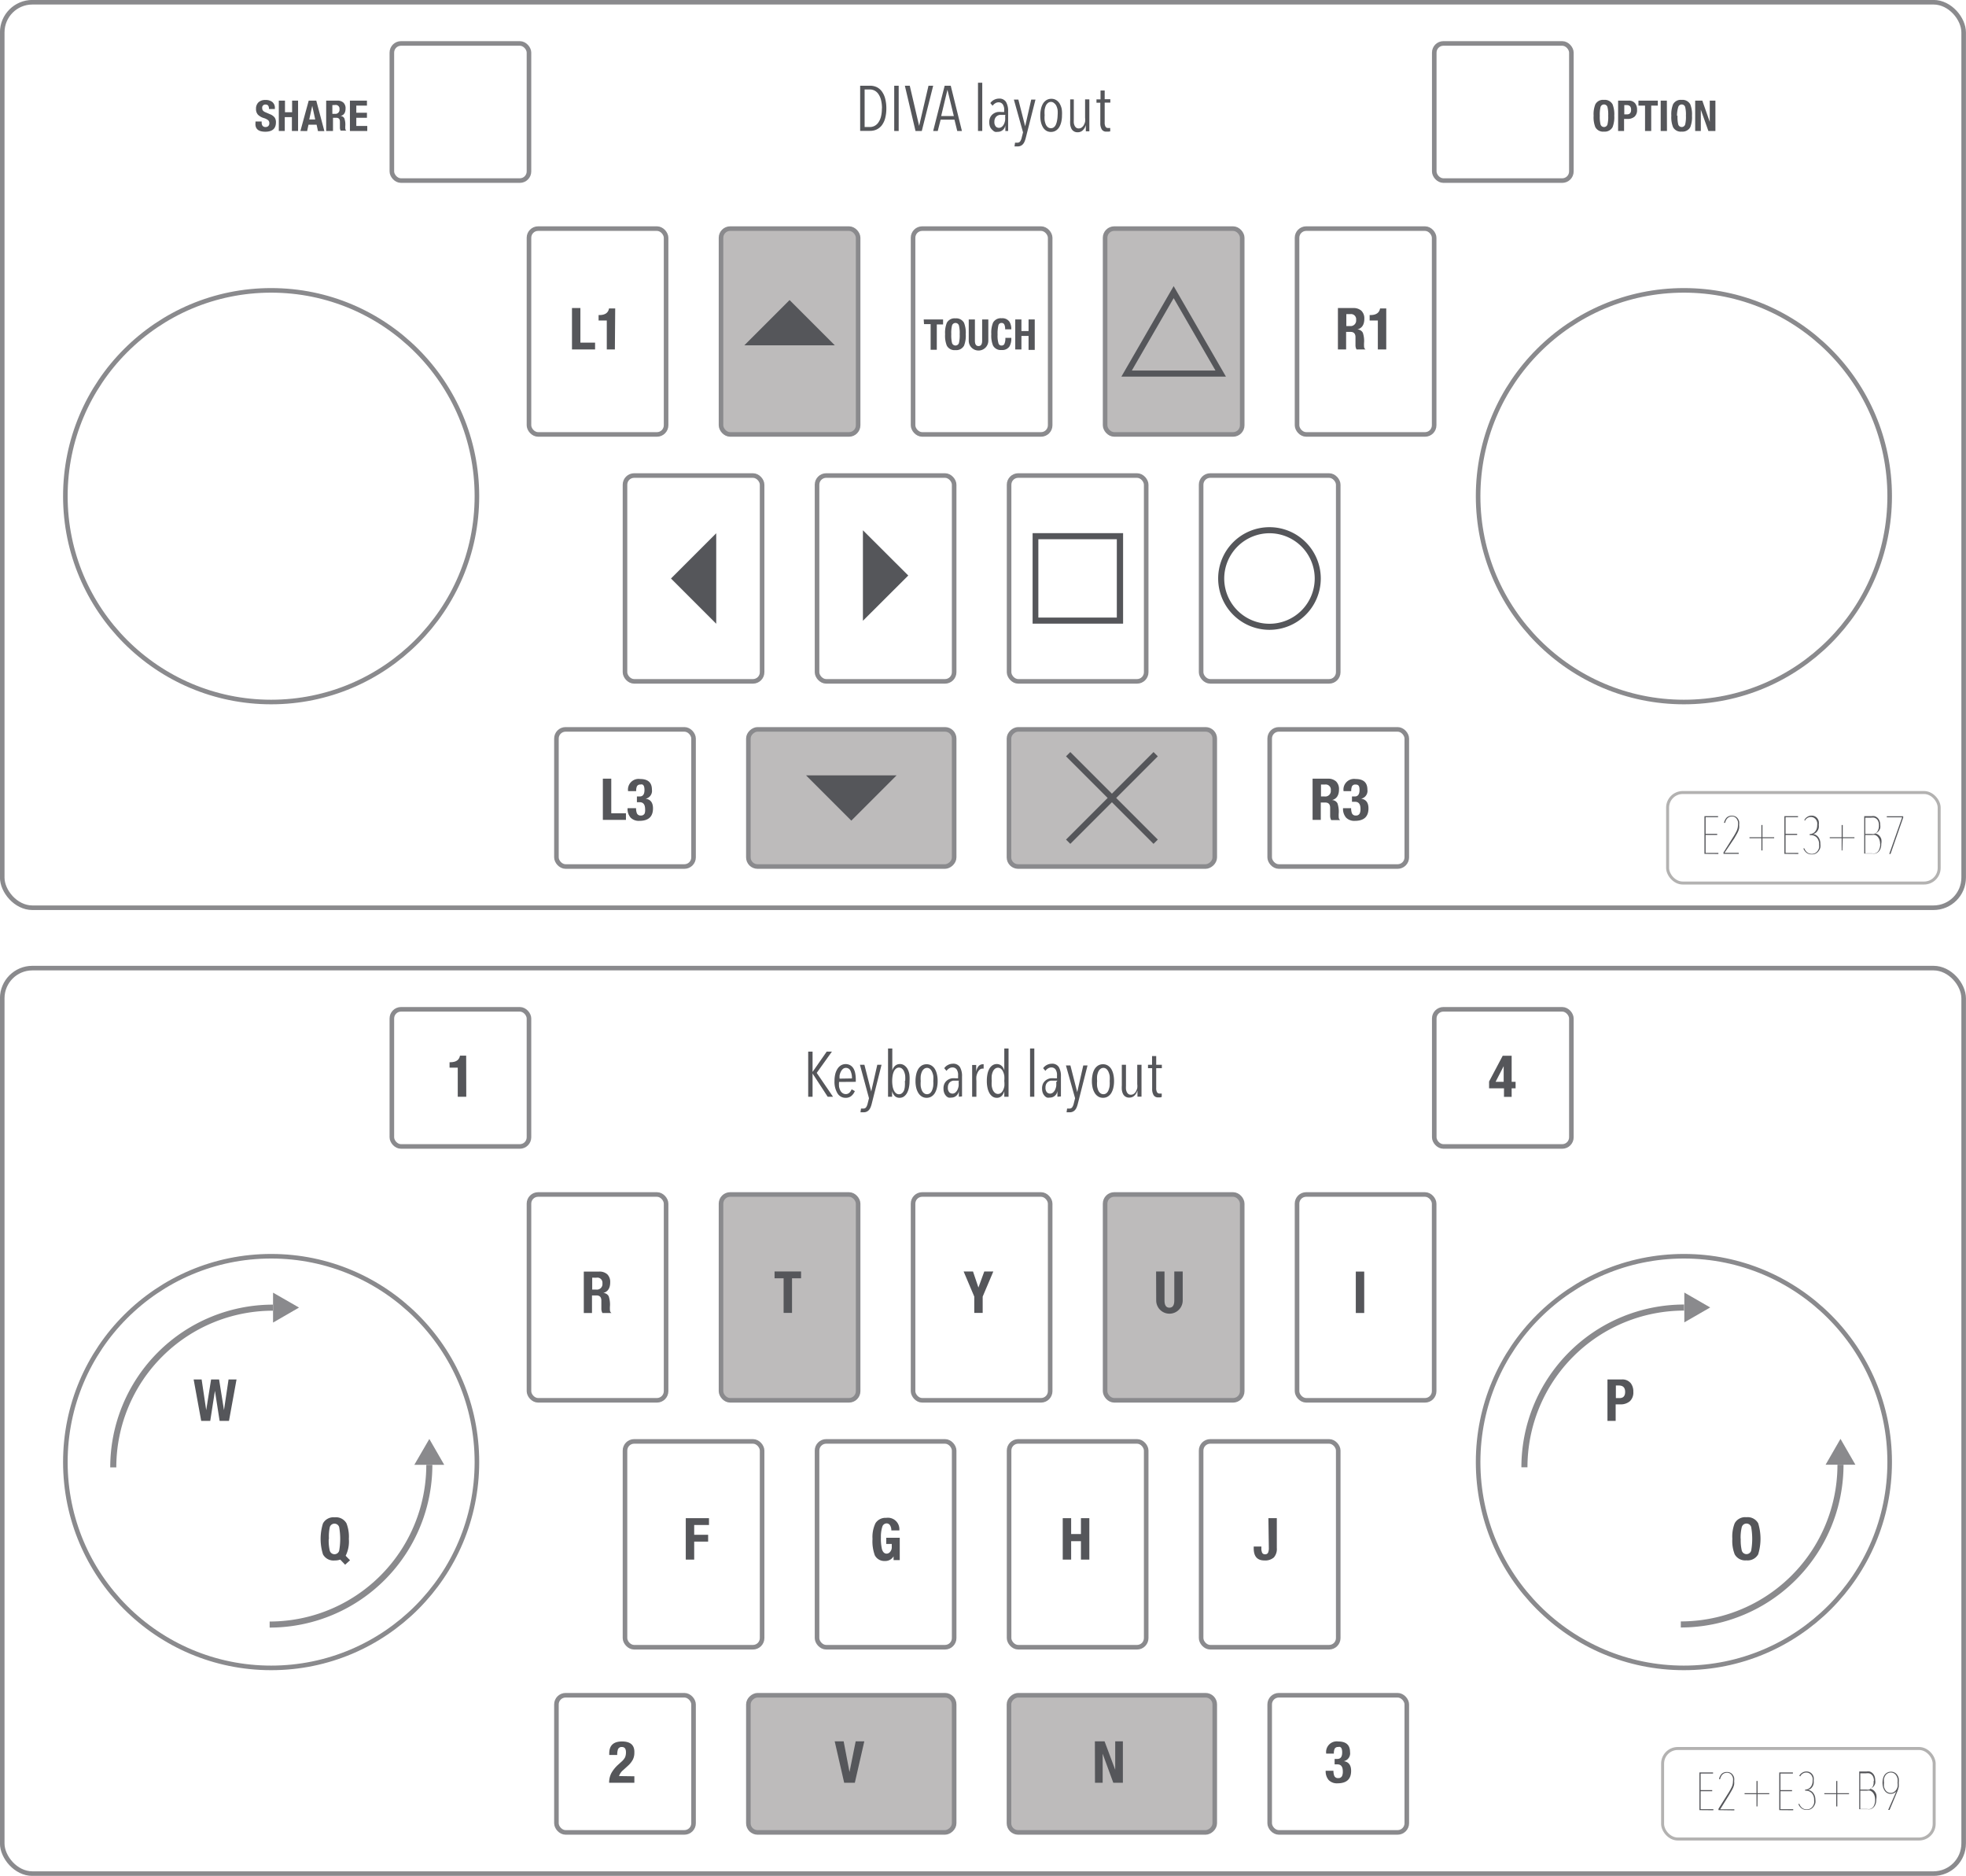 <svg xmlns="http://www.w3.org/2000/svg" viewBox="0 0 184.68 176.17"><defs><style>.cls-1,.cls-4,.cls-5,.cls-6{fill:none;}.cls-1,.cls-2,.cls-6{stroke:#8a8a8d;}.cls-1,.cls-2,.cls-4,.cls-5,.cls-6{stroke-miterlimit:10;}.cls-1,.cls-2{stroke-width:0.43px;}.cls-2{fill:#bdbbbb;}.cls-3{fill:#55565a;}.cls-4{stroke:#55565a;}.cls-4,.cls-6{stroke-width:0.57px;}.cls-5{stroke:#b3b2b1;stroke-width:0.28px;}.cls-7{fill:#8a8a8d;}</style></defs><title>资源 4</title><g id="图层_2" data-name="图层 2"><g id="画板"><rect class="cls-1" x="0.21" y="0.21" width="184.25" height="85.04" rx="2.83" ry="2.83"/><circle class="cls-1" cx="25.47" cy="46.6" r="19.33"/><rect class="cls-1" x="36.81" y="4.08" width="12.88" height="12.88" rx="0.86" ry="0.86"/><rect class="cls-1" x="49.69" y="21.47" width="12.88" height="19.33" rx="0.86" ry="0.86"/><rect class="cls-2" x="67.73" y="21.47" width="12.88" height="19.33" rx="0.86" ry="0.86"/><rect class="cls-1" x="85.77" y="21.47" width="12.88" height="19.33" rx="0.86" ry="0.86"/><rect class="cls-2" x="103.81" y="21.47" width="12.88" height="19.33" rx="0.86" ry="0.86"/><rect class="cls-1" x="121.84" y="21.47" width="12.88" height="19.33" rx="0.86" ry="0.86"/><rect class="cls-2" x="73.53" y="65.28" width="12.88" height="19.33" rx="0.86" ry="0.86" transform="translate(154.91 -5.03) rotate(90)"/><rect class="cls-1" x="134.73" y="4.08" width="12.88" height="12.88" rx="0.86" ry="0.86"/><rect class="cls-1" x="58.71" y="44.66" width="12.88" height="19.33" rx="0.86" ry="0.86"/><rect class="cls-1" x="76.75" y="44.66" width="12.88" height="19.33" rx="0.86" ry="0.86"/><rect class="cls-1" x="94.79" y="44.66" width="12.88" height="19.33" rx="0.86" ry="0.86"/><rect class="cls-1" x="112.83" y="44.66" width="12.88" height="19.33" rx="0.86" ry="0.86"/><rect class="cls-2" x="98.01" y="65.28" width="12.88" height="19.33" rx="0.86" ry="0.86" transform="translate(179.39 -29.51) rotate(90)"/><rect class="cls-1" x="119.27" y="68.5" width="12.88" height="12.88" rx="0.86" ry="0.86"/><rect class="cls-1" x="52.27" y="68.5" width="12.88" height="12.88" rx="0.86" ry="0.86"/><circle class="cls-1" cx="158.18" cy="46.6" r="19.33"/><path class="cls-3" d="M24,11.41h.58v.08a.53.53,0,0,0,.08.32.35.35,0,0,0,.3.12.35.35,0,0,0,.24-.09.34.34,0,0,0,.1-.26.37.37,0,0,0-.11-.29,1.18,1.18,0,0,0-.4-.2,1.32,1.32,0,0,1-.56-.32.77.77,0,0,1-.18-.54.81.81,0,0,1,.24-.63.91.91,0,0,1,.64-.21,1,1,0,0,1,.64.18.7.7,0,0,1,.25.59v.08h-.55q0-.42-.31-.42a.29.29,0,0,0-.33.33.38.38,0,0,0,.06.22.57.57,0,0,0,.24.17l.44.19a1,1,0,0,1,.44.32.79.79,0,0,1,.11.44q0,.88-1,.88T24,11.53Z"/><path class="cls-3" d="M26.19,12.3V9.45h.58v1.09h.67V9.45H28V12.3h-.58V11h-.67V12.3Z"/><path class="cls-3" d="M28.22,12.3,29,9.45h.71l.76,2.86h-.6l-.13-.6h-.76l-.13.6Zm1.11-2.36-.28,1.28h.56l-.28-1.28Z"/><path class="cls-3" d="M30.64,12.3V9.45h1.06a.79.79,0,0,1,.56.19.71.71,0,0,1,.2.55q0,.6-.48.7h0a.43.43,0,0,1,.37.23,1.79,1.79,0,0,1,.09.64,2.2,2.2,0,0,0,0,.35.23.23,0,0,0,.1.16v0H32a.59.59,0,0,1-.07-.3l0-.55q0-.36-.34-.36h-.31V12.3Zm.58-2.43v.82h.24a.38.38,0,0,0,.43-.43.35.35,0,0,0-.4-.4Z"/><path class="cls-3" d="M32.87,9.45h1.6v.47h-1v.67h1v.47h-1v.77H34.5v.47H32.87Z"/><path class="cls-3" d="M58.8,77H56.63V73.13h.79v3.25H58.8Z"/><path class="cls-3" d="M59,75.9h.75a1.34,1.34,0,0,0,.07.46.36.36,0,0,0,.37.23.37.37,0,0,0,.37-.2A1,1,0,0,0,60.6,76q0-.66-.51-.66h-.26V74.8h.26q.45,0,.45-.61t-.38-.51a.34.34,0,0,0-.33.17,1.07,1.07,0,0,0-.07.45H59a1,1,0,0,1,1.13-1.14q1.11,0,1.11,1a.75.75,0,0,1-.59.85h0q.69.1.69.91,0,1.17-1.28,1.17a1.07,1.07,0,0,1-.83-.31,1.26,1.26,0,0,1-.28-.87Z"/><path class="cls-3" d="M123.3,77V73.13h1.45a1.08,1.08,0,0,1,.76.26,1,1,0,0,1,.27.75q0,.82-.65,1h0a.59.59,0,0,1,.51.31,2.46,2.46,0,0,1,.12.88,2.92,2.92,0,0,0,0,.47.31.31,0,0,0,.14.22v0h-.85a.8.8,0,0,1-.1-.41l0-.75q0-.49-.46-.49h-.42V77Zm.79-3.32v1.12h.33a.52.52,0,0,0,.59-.58.48.48,0,0,0-.55-.54Z"/><path class="cls-3" d="M126.17,75.9h.75a1.33,1.33,0,0,0,.07.46.36.36,0,0,0,.37.23.37.37,0,0,0,.37-.2,1,1,0,0,0,.07-.43q0-.66-.51-.66H127V74.8h.26c.3,0,.45-.2.45-.61s-.12-.51-.38-.51a.34.34,0,0,0-.33.17,1.07,1.07,0,0,0-.07.45h-.72a1,1,0,0,1,1.13-1.14q1.11,0,1.11,1a.75.75,0,0,1-.59.85h0q.69.1.69.91,0,1.17-1.28,1.17a1.07,1.07,0,0,1-.83-.31,1.26,1.26,0,0,1-.28-.87Z"/><path class="cls-3" d="M149.7,10.87a2.5,2.5,0,0,1,.16-1.07.82.82,0,0,1,.81-.42.83.83,0,0,1,.81.42,2.55,2.55,0,0,1,.16,1.07,2.54,2.54,0,0,1-.16,1.07.83.83,0,0,1-.81.42.82.82,0,0,1-.81-.42A2.49,2.49,0,0,1,149.7,10.87Zm.58,0a3,3,0,0,0,.07.82.34.34,0,0,0,.65,0,3,3,0,0,0,.07-.82,3,3,0,0,0-.07-.82.34.34,0,0,0-.65,0A3,3,0,0,0,150.28,10.87Z"/><path class="cls-3" d="M152,12.3V9.45h1a.72.72,0,0,1,.61.27.94.94,0,0,1,.17.59.82.82,0,0,1-.24.65,1,1,0,0,1-.67.21h-.31V12.3Zm.58-2.43v.87h.26q.38,0,.38-.43t-.4-.44Z"/><path class="cls-3" d="M153.91,9.45h1.82v.47h-.62V12.3h-.58V9.92h-.62Z"/><path class="cls-3" d="M156.59,12.3H156V9.45h.58Z"/><path class="cls-3" d="M157,10.87a2.5,2.5,0,0,1,.16-1.07.82.82,0,0,1,.81-.42.83.83,0,0,1,.81.42,2.55,2.55,0,0,1,.16,1.07,2.54,2.54,0,0,1-.16,1.07.83.83,0,0,1-.81.42.82.82,0,0,1-.81-.42A2.49,2.49,0,0,1,157,10.87Zm.58,0a3,3,0,0,0,.07.82.34.34,0,0,0,.65,0,3,3,0,0,0,.07-.82,3,3,0,0,0-.07-.82.34.34,0,0,0-.65,0A3,3,0,0,0,157.53,10.87Z"/><path class="cls-3" d="M159.24,9.45h.67l.7,2v-2h.53V12.3h-.66l-.71-2v2h-.53Z"/><path class="cls-3" d="M55.9,32.82H53.73V28.93h.79v3.25H55.9Z"/><path class="cls-3" d="M57.76,32.82H57V30.1h-.77v-.51h.07q.8,0,.91-.62h.58Z"/><path class="cls-3" d="M86.77,30h1.82v.47H88v2.38h-.58V30.44h-.62Z"/><path class="cls-3" d="M88.78,31.39a2.5,2.5,0,0,1,.16-1.07.82.82,0,0,1,.81-.42.83.83,0,0,1,.81.42,2.55,2.55,0,0,1,.16,1.07,2.54,2.54,0,0,1-.16,1.07.83.83,0,0,1-.81.42.82.82,0,0,1-.81-.42A2.49,2.49,0,0,1,88.78,31.39Zm.58,0a3,3,0,0,0,.07.82.34.34,0,0,0,.65,0,3,3,0,0,0,.07-.82,3,3,0,0,0-.07-.82.34.34,0,0,0-.65,0A3,3,0,0,0,89.36,31.39Z"/><path class="cls-3" d="M91,30h.58v2q0,.5.34.5t.34-.5V30h.58v2A.91.91,0,1,1,91,32Z"/><path class="cls-3" d="M95,30.93h-.58a1,1,0,0,0-.08-.46.28.28,0,0,0-.27-.14.29.29,0,0,0-.29.25,3.32,3.32,0,0,0-.07.85,2.46,2.46,0,0,0,.09.83.28.28,0,0,0,.28.19.29.29,0,0,0,.26-.13,1.24,1.24,0,0,0,.1-.59H95a1.51,1.51,0,0,1-.17.8.8.8,0,0,1-.74.34.82.82,0,0,1-.81-.42,2.49,2.49,0,0,1-.16-1.07,2.5,2.5,0,0,1,.16-1.07.82.82,0,0,1,.81-.42.8.8,0,0,1,.75.35A1.36,1.36,0,0,1,95,30.93Z"/><path class="cls-3" d="M95.37,32.82V30h.58v1.09h.67V30h.58v2.86h-.58V31.55h-.67v1.27Z"/><path class="cls-3" d="M125.68,32.82V28.93h1.45a1.08,1.08,0,0,1,.76.26,1,1,0,0,1,.27.75q0,.82-.65,1h0a.59.59,0,0,1,.51.31,2.42,2.42,0,0,1,.12.88,3,3,0,0,0,0,.47.31.31,0,0,0,.14.22v0h-.85a.8.8,0,0,1-.1-.41l0-.75c0-.33-.17-.49-.46-.49h-.42v1.65Zm.79-3.32v1.12h.33a.52.52,0,0,0,.59-.58.48.48,0,0,0-.54-.54Z"/><path class="cls-3" d="M130.22,32.82h-.79V30.1h-.77v-.51h.07q.8,0,.91-.62h.58Z"/><polygon class="cls-3" points="74.17 28.18 69.92 32.43 78.42 32.43 74.17 28.18"/><polygon class="cls-3" points="63.03 54.33 67.28 58.58 67.28 50.08 63.03 54.33"/><polygon class="cls-3" points="79.97 77.07 84.22 72.82 75.72 72.82 79.97 77.07"/><polygon class="cls-3" points="85.32 54.05 81.06 49.8 81.06 58.3 85.32 54.05"/><path class="cls-3" d="M110.25,28l3.93,6.8h-7.86l3.93-6.8m0-1.13-4.91,8.5h9.82l-4.91-8.5Z"/><path class="cls-3" d="M104.91,50.64V58H97.54V50.64h7.37m.57-.57H97v8.5h8.5v-8.5Z"/><path class="cls-3" d="M119.27,50.08A4.25,4.25,0,1,1,115,54.33a4.26,4.26,0,0,1,4.25-4.25m0-.57a4.82,4.82,0,1,0,4.82,4.82,4.82,4.82,0,0,0-4.82-4.82Z"/><line class="cls-4" x1="100.34" y1="70.83" x2="108.56" y2="79.05"/><line class="cls-4" x1="100.34" y1="79.05" x2="108.56" y2="70.83"/><path class="cls-3" d="M83.26,10.18a3.51,3.51,0,0,1-.11.92,1.91,1.91,0,0,1-.31.66,1.33,1.33,0,0,1-.49.4,1.46,1.46,0,0,1-.63.13H80.8V8.05h.92a1.46,1.46,0,0,1,.63.13,1.29,1.29,0,0,1,.49.41,2,2,0,0,1,.31.67A3.55,3.55,0,0,1,83.26,10.18Zm-.41,0a3.13,3.13,0,0,0-.09-.79,1.7,1.7,0,0,0-.24-.55,1,1,0,0,0-.36-.33,1,1,0,0,0-.45-.11h-.49v3.53h.49a1,1,0,0,0,.45-.11,1,1,0,0,0,.36-.33,1.68,1.68,0,0,0,.24-.55A3.07,3.07,0,0,0,82.84,10.18Z"/><path class="cls-3" d="M84,12.3V8.05h.42V12.3Z"/><path class="cls-3" d="M86.59,12.3H86L85,8.05h.46l.88,3.77h0l.88-3.77h.44Z"/><path class="cls-3" d="M89.92,12.3l-.26-1.06H88.36l-.27,1.06h-.43l1.08-4.25h.57l1.05,4.25ZM89,8.43h0l-.59,2.47h1.19Z"/><path class="cls-3" d="M91.87,12.3V7.77h.4V12.3Z"/><path class="cls-3" d="M94.44,12.3s0-.07,0-.12,0-.1,0-.15,0-.11,0-.16v-.13h0a.7.7,0,0,1-.72.64.72.72,0,0,1-.25,0,.61.61,0,0,1-.23-.16A.86.86,0,0,1,93,11.9a1.07,1.07,0,0,1-.07-.4,1,1,0,0,1,.11-.52.91.91,0,0,1,.29-.31,1,1,0,0,1,.38-.15,2.18,2.18,0,0,1,.39,0h.23v-.16a.91.91,0,0,0-.14-.57.47.47,0,0,0-.39-.18.57.57,0,0,0-.31.09.88.88,0,0,0-.25.23l-.21-.25a.92.92,0,0,1,.36-.31,1,1,0,0,1,.44-.11.73.73,0,0,1,.67.31,1.66,1.66,0,0,1,.2.89v1.24s0,.09,0,.15V12c0,.06,0,.12,0,.17s0,.1,0,.13Zm0-1.51h-.24l-.29,0a.69.69,0,0,0-.25.1.58.58,0,0,0-.18.21.71.71,0,0,0-.07.34.62.62,0,0,0,.14.45.42.42,0,0,0,.58,0,.74.74,0,0,0,.19-.26,1.39,1.39,0,0,0,.1-.34,2.26,2.26,0,0,0,0-.36Z"/><path class="cls-3" d="M96.36,12.94a2.33,2.33,0,0,1-.11.34.9.9,0,0,1-.15.25.67.67,0,0,1-.21.16.65.65,0,0,1-.28.06l-.17,0-.14,0,.05-.35.1,0h.12a.3.3,0,0,0,.26-.12,1,1,0,0,0,.14-.33l.13-.52-.86-3.08h.42l.64,2.51h0l.57-2.51h.4Z"/><path class="cls-3" d="M99.76,10.82a2.66,2.66,0,0,1-.07.64,1.74,1.74,0,0,1-.2.5,1,1,0,0,1-.33.32.85.85,0,0,1-.44.11.84.84,0,0,1-.43-.11A1,1,0,0,1,98,12a1.67,1.67,0,0,1-.21-.5,2.66,2.66,0,0,1-.07-.64,2.84,2.84,0,0,1,.07-.65,1.64,1.64,0,0,1,.2-.5,1,1,0,0,1,.33-.32.86.86,0,0,1,.44-.11.84.84,0,0,1,.44.11,1,1,0,0,1,.33.32,1.71,1.71,0,0,1,.2.5A2.73,2.73,0,0,1,99.76,10.82Zm-.41,0a2.92,2.92,0,0,0,0-.49,1.54,1.54,0,0,0-.12-.39A.74.74,0,0,0,99,9.67a.42.42,0,0,0-.28-.1.44.44,0,0,0-.28.1.69.69,0,0,0-.2.26,1.61,1.61,0,0,0-.11.39,2.92,2.92,0,0,0,0,.49,2.82,2.82,0,0,0,0,.49,1.65,1.65,0,0,0,.11.39.67.67,0,0,0,.2.26.47.47,0,0,0,.56,0,.66.66,0,0,0,.19-.26,1.65,1.65,0,0,0,.11-.39A2.82,2.82,0,0,0,99.35,10.81Z"/><path class="cls-3" d="M100.87,9.33v1.92a2.56,2.56,0,0,0,0,.28.86.86,0,0,0,.07.26.51.51,0,0,0,.14.19.37.37,0,0,0,.25.08.46.46,0,0,0,.27-.08.67.67,0,0,0,.2-.22,1.27,1.27,0,0,0,.13-.32,1.6,1.6,0,0,0,0-.38V9.33h.4v2.23c0,.06,0,.13,0,.21V12c0,.07,0,.13,0,.2s0,.1,0,.13H102c0-.08,0-.17,0-.28s0-.21,0-.31h0a1.08,1.08,0,0,1-.28.49.66.66,0,0,1-.48.19.62.62,0,0,1-.61-.37,1.24,1.24,0,0,1-.1-.37,3.15,3.15,0,0,1,0-.41V9.33Z"/><path class="cls-3" d="M104.13,12.36l-.2,0a.47.47,0,0,1-.44-.22,1.12,1.12,0,0,1-.13-.58V9.65H103V9.33h.38V8.5h.39v.82h.53v.32h-.53v1.87a.76.76,0,0,0,.08.39.26.26,0,0,0,.23.12l.11,0,.1,0,0,.32Z"/><rect class="cls-5" x="156.65" y="74.43" width="25.51" height="8.5" rx="1.42" ry="1.42"/><path class="cls-3" d="M160.11,80.19V76.65h1.28v.1h-1.17v1.56h1.09v.1h-1.09v1.69h1.2v.1Z"/><path class="cls-3" d="M161.9,80.19v-.13l.91-1.45a5.26,5.26,0,0,0,.33-.59,1.27,1.27,0,0,0,.12-.54,1.23,1.23,0,0,0,0-.31.84.84,0,0,0-.11-.25.56.56,0,0,0-.19-.18.52.52,0,0,0-.26-.06q-.5,0-.65.6l-.1,0a1,1,0,0,1,.25-.5.68.68,0,0,1,.5-.17.66.66,0,0,1,.32.07.63.63,0,0,1,.22.19.83.83,0,0,1,.13.28,1.28,1.28,0,0,1,0,.32,1.4,1.4,0,0,1,0,.31,1.66,1.66,0,0,1-.09.29,3,3,0,0,1-.16.31l-.21.36L162,80.09h1.33v.1Z"/><path class="cls-3" d="M165.56,79.87h-.1V78.72h-1.12v-.09h1.12V77.48h.1v1.15h1.1v.09h-1.1Z"/><path class="cls-3" d="M167.62,80.19V76.65h1.28v.1h-1.17v1.56h1.09v.1h-1.09v1.69h1.2v.1Z"/><path class="cls-3" d="M171,79.26a1.23,1.23,0,0,1,0,.33,1,1,0,0,1-.15.32.84.84,0,0,1-.26.24.74.74,0,0,1-.39.09.79.79,0,0,1-.5-.15,1,1,0,0,1-.3-.41l.1,0a.83.83,0,0,0,.26.37.68.68,0,0,0,.43.14.62.62,0,0,0,.33-.08.75.75,0,0,0,.23-.21.92.92,0,0,0,.13-.29,1.15,1.15,0,0,0,0-.3.89.89,0,0,0-.22-.65.76.76,0,0,0-.57-.23H170v-.1h0a.67.67,0,0,0,.28-.06.62.62,0,0,0,.22-.17.8.8,0,0,0,.15-.26,1,1,0,0,0,.05-.34,1.07,1.07,0,0,0,0-.27.82.82,0,0,0-.11-.25.59.59,0,0,0-.2-.18.55.55,0,0,0-.29-.07.61.61,0,0,0-.32.09.65.65,0,0,0-.24.27L169.5,77a.75.75,0,0,1,.28-.29.72.72,0,0,1,.38-.11.7.7,0,0,1,.33.07.67.67,0,0,1,.23.19.81.81,0,0,1,.13.28,1.24,1.24,0,0,1,0,.32,1.23,1.23,0,0,1,0,.28.89.89,0,0,1-.1.26.78.78,0,0,1-.18.21.61.61,0,0,1-.26.12h0a.74.74,0,0,1,.5.29A1,1,0,0,1,171,79.26Z"/><path class="cls-3" d="M173.07,79.87H173V78.72h-1.12v-.09H173V77.48h.1v1.15h1.1v.09h-1.1Z"/><path class="cls-3" d="M176.72,79.25a1.18,1.18,0,0,1-.08.47.78.78,0,0,1-.2.29.69.69,0,0,1-.27.15.94.94,0,0,1-.27,0h-.78V76.65h.69a1,1,0,0,1,.28,0,.7.7,0,0,1,.26.14.73.73,0,0,1,.19.26.93.93,0,0,1,.08.4,1,1,0,0,1,0,.33.84.84,0,0,1-.12.24.65.65,0,0,1-.17.16.85.85,0,0,1-.19.09h0a.7.7,0,0,1,.21.07.74.74,0,0,1,.21.17.91.91,0,0,1,.16.28A1.13,1.13,0,0,1,176.72,79.25Zm-.22-1.75a.94.94,0,0,0-.06-.36.61.61,0,0,0-.16-.23.58.58,0,0,0-.23-.12.93.93,0,0,0-.27,0h-.56v1.53h.57a.73.73,0,0,0,.25,0,.66.66,0,0,0,.23-.14.65.65,0,0,0,.16-.24A.93.93,0,0,0,176.5,77.5Zm.11,1.76a1.11,1.11,0,0,0-.07-.41.81.81,0,0,0-.17-.28.68.68,0,0,0-.23-.15.7.7,0,0,0-.25,0h-.67v1.72h.63a.93.93,0,0,0,.3,0,.62.62,0,0,0,.24-.15.66.66,0,0,0,.15-.26A1.13,1.13,0,0,0,176.62,79.26Z"/><path class="cls-3" d="M178.78,76.79l-1.19,3.41h-.12l1.21-3.44h-1.44v-.1h1.54Z"/><rect class="cls-1" x="0.21" y="90.92" width="184.25" height="85.04" rx="2.83" ry="2.83"/><circle class="cls-1" cx="25.47" cy="137.31" r="19.33"/><rect class="cls-1" x="36.81" y="94.79" width="12.88" height="12.88" rx="0.86" ry="0.86"/><rect class="cls-1" x="49.69" y="112.18" width="12.88" height="19.33" rx="0.86" ry="0.86"/><rect class="cls-2" x="67.73" y="112.18" width="12.88" height="19.33" rx="0.86" ry="0.86"/><rect class="cls-1" x="85.77" y="112.18" width="12.88" height="19.33" rx="0.86" ry="0.86"/><rect class="cls-2" x="103.81" y="112.18" width="12.88" height="19.33" rx="0.86" ry="0.86"/><rect class="cls-1" x="121.84" y="112.18" width="12.88" height="19.33" rx="0.86" ry="0.86"/><rect class="cls-2" x="73.53" y="155.99" width="12.88" height="19.33" rx="0.86" ry="0.86" transform="translate(245.62 85.68) rotate(90)"/><rect class="cls-1" x="134.73" y="94.79" width="12.88" height="12.88" rx="0.86" ry="0.86"/><rect class="cls-1" x="58.71" y="135.37" width="12.88" height="19.33" rx="0.86" ry="0.86"/><rect class="cls-1" x="76.75" y="135.37" width="12.88" height="19.33" rx="0.86" ry="0.86"/><rect class="cls-1" x="94.79" y="135.37" width="12.88" height="19.33" rx="0.86" ry="0.86"/><rect class="cls-1" x="112.83" y="135.37" width="12.88" height="19.33" rx="0.86" ry="0.86"/><rect class="cls-2" x="98.01" y="155.99" width="12.88" height="19.33" rx="0.86" ry="0.86" transform="translate(270.1 61.2) rotate(90)"/><rect class="cls-1" x="119.27" y="159.21" width="12.88" height="12.88" rx="0.86" ry="0.86"/><rect class="cls-1" x="52.27" y="159.21" width="12.88" height="12.88" rx="0.86" ry="0.86"/><circle class="cls-1" cx="158.18" cy="137.31" r="19.33"/><path class="cls-6" d="M172.89,137.56a15,15,0,0,1-15,15"/><path class="cls-6" d="M143.2,137.8a15,15,0,0,1,15-15"/><path class="cls-6" d="M40.33,137.57a15,15,0,0,1-15,15"/><path class="cls-6" d="M10.64,137.81a15,15,0,0,1,15-15"/><polygon class="cls-7" points="171.49 137.56 172.89 135.13 174.29 137.56 171.49 137.56"/><polygon class="cls-7" points="158.22 121.39 160.65 122.79 158.22 124.19 158.22 121.39"/><polygon class="cls-7" points="38.92 137.57 40.33 135.14 41.73 137.57 38.92 137.57"/><polygon class="cls-7" points="25.65 121.4 28.09 122.8 25.65 124.21 25.65 121.4"/><path class="cls-3" d="M90.52,119.41h.88l.51,1.51h0l.55-1.51h.85l-1,2.36v1.53h-.79v-1.53Z"/><path class="cls-3" d="M64.42,146.47v-3.89H66.6v.64H65.21v.92h1.31v.64H65.21v1.69Z"/><path class="cls-3" d="M78.41,163.54h.84l.55,2.88h0l.58-2.88h.81l-.89,3.89h-1Z"/><path class="cls-3" d="M84.48,143.73h-.75a.88.88,0,0,0-.1-.44.38.38,0,0,0-.34-.22.43.43,0,0,0-.41.32,3.1,3.1,0,0,0-.13,1,4.4,4.4,0,0,0,.1,1.11q.13.41.44.41a.43.43,0,0,0,.31-.15.65.65,0,0,0,.17-.47V145h-.52v-.58h1.27v2.1h-.58v-.36a.9.9,0,0,1-.82.44,1,1,0,0,1-.94-.53,3.8,3.8,0,0,1-.22-1.54,3,3,0,0,1,.28-1.48,1.11,1.11,0,0,1,1-.5A1.08,1.08,0,0,1,84.48,143.73Z"/><path class="cls-3" d="M99.83,146.47v-3.89h.79v1.49h.92v-1.49h.79v3.89h-.79v-1.73h-.92v1.73Z"/><path class="cls-3" d="M102.85,163.54h.91l1,2.67v-2.67h.72v3.89h-.9l-1-2.73v2.73h-.72Z"/><path class="cls-3" d="M119.15,142.58h.79v2.8a1.2,1.2,0,0,1-.28.89,1.24,1.24,0,0,1-.89.28q-1,0-1-1.14v-.17h.72v.12a1,1,0,0,0,.07.46.28.28,0,0,0,.28.15.29.29,0,0,0,.28-.15,1.13,1.13,0,0,0,.07-.46Z"/><path class="cls-3" d="M18.9,133.44l-.71-3.89h.75l.43,2.88h0l.46-2.88h.75l.46,2.88h0l.43-2.88h.75l-.71,3.89h-.88l-.44-2.82h0l-.44,2.82Z"/><path class="cls-3" d="M32.88,146.53l-.46.42-.46-.48a1.46,1.46,0,0,1-.52.08,1.12,1.12,0,0,1-1.1-.57,4.85,4.85,0,0,1,0-2.91,1.12,1.12,0,0,1,1.1-.57,1.13,1.13,0,0,1,1.11.57,3.48,3.48,0,0,1,.22,1.46,3,3,0,0,1-.3,1.58Zm-2-2a4.05,4.05,0,0,0,.1,1.11.46.46,0,0,0,.88,0,6.35,6.35,0,0,0,0-2.22.46.46,0,0,0-.88,0A4.09,4.09,0,0,0,30.9,144.52Z"/><path class="cls-3" d="M151,133.44v-3.89h1.37a1,1,0,0,1,.83.37,1.28,1.28,0,0,1,.23.8,1.11,1.11,0,0,1-.33.88,1.32,1.32,0,0,1-.91.29h-.42v1.55Zm.79-3.32v1.18h.35q.52,0,.52-.58t-.55-.6Z"/><path class="cls-3" d="M162.73,144.52a3.41,3.41,0,0,1,.22-1.46,1.12,1.12,0,0,1,1.1-.57,1.13,1.13,0,0,1,1.11.57,5,5,0,0,1,0,2.91,1.13,1.13,0,0,1-1.11.57,1.12,1.12,0,0,1-1.1-.57A3.41,3.41,0,0,1,162.73,144.52Zm.79,0a4.05,4.05,0,0,0,.1,1.11.46.46,0,0,0,.88,0,6.35,6.35,0,0,0,0-2.22.46.46,0,0,0-.88,0A4.09,4.09,0,0,0,163.51,144.52Z"/><path class="cls-3" d="M43.8,103H43v-2.73h-.77v-.51h.07q.8,0,.91-.62h.58Z"/><path class="cls-3" d="M54.84,123.31v-3.89h1.45a1.08,1.08,0,0,1,.76.26,1,1,0,0,1,.27.75q0,.82-.65,1h0a.59.59,0,0,1,.51.31,2.44,2.44,0,0,1,.12.88,3,3,0,0,0,0,.47.31.31,0,0,0,.14.22v0h-.85a.8.8,0,0,1-.1-.41l0-.75q0-.49-.46-.49h-.42v1.65Zm.79-3.32v1.12H56a.52.52,0,0,0,.59-.58A.48.48,0,0,0,56,120Z"/><path class="cls-3" d="M72.76,119.41h2.49v.64H74.4v3.25h-.79v-3.25h-.85Z"/><path class="cls-3" d="M59.59,166.82v.61H57.22a1.91,1.91,0,0,1,.21-.91,3.14,3.14,0,0,1,.64-.79l.32-.29a1.39,1.39,0,0,0,.33-.41,1.21,1.21,0,0,0,.08-.48c0-.32-.13-.48-.38-.48a.36.36,0,0,0-.37.22,1.57,1.57,0,0,0-.07.53h-.75v-.15q0-1.12,1.2-1.12t1.16,1.05a1.44,1.44,0,0,1-.14.65,2.13,2.13,0,0,1-.46.58l-.44.4a1.24,1.24,0,0,0-.4.57Z"/><path class="cls-3" d="M108.6,119.41h.79v2.72q0,.68.46.68t.46-.68v-2.72h.79v2.72a1.24,1.24,0,1,1-2.49,0Z"/><path class="cls-3" d="M128.15,123.31h-.79v-3.89h.79Z"/><path class="cls-3" d="M139.88,102.21v-.64l1.28-2.42H142v2.45h.37v.61H142v.8h-.72v-.8Zm1.37-.61v-1.47l-.76,1.47Z"/><path class="cls-3" d="M124.51,166.3h.75a1.34,1.34,0,0,0,.07.46.36.36,0,0,0,.37.23.37.37,0,0,0,.37-.2,1,1,0,0,0,.07-.43q0-.66-.51-.66h-.26v-.51h.26q.45,0,.45-.61t-.38-.51a.34.34,0,0,0-.33.17,1.07,1.07,0,0,0-.07.45h-.72a1,1,0,0,1,1.13-1.14q1.11,0,1.11,1a.75.75,0,0,1-.59.85h0q.69.1.69.91,0,1.17-1.28,1.17a1.07,1.07,0,0,1-.83-.31,1.26,1.26,0,0,1-.28-.87Z"/><rect class="cls-5" x="156.18" y="164.21" width="25.51" height="8.5" rx="1.42" ry="1.42"/><path class="cls-3" d="M159.64,170v-3.54h1.28v.1h-1.17v1.56h1.09v.1h-1.09v1.69h1.2v.1Z"/><path class="cls-3" d="M161.43,170v-.13l.91-1.45a5.26,5.26,0,0,0,.33-.59,1.27,1.27,0,0,0,.12-.54,1.23,1.23,0,0,0,0-.31.84.84,0,0,0-.11-.25.56.56,0,0,0-.19-.18.52.52,0,0,0-.26-.06q-.5,0-.65.6l-.1,0a1,1,0,0,1,.25-.5.68.68,0,0,1,.5-.17.66.66,0,0,1,.32.07.63.63,0,0,1,.22.19.83.83,0,0,1,.13.28,1.28,1.28,0,0,1,0,.32,1.4,1.4,0,0,1,0,.31,1.66,1.66,0,0,1-.09.29,3,3,0,0,1-.16.31l-.21.36-.85,1.37h1.33v.1Z"/><path class="cls-3" d="M165.09,169.65H165V168.5h-1.12v-.09H165v-1.15h.1v1.15h1.1v.09h-1.1Z"/><path class="cls-3" d="M167.14,170v-3.54h1.28v.1h-1.17v1.56h1.09v.1h-1.09v1.69h1.2v.1Z"/><path class="cls-3" d="M170.53,169a1.23,1.23,0,0,1,0,.33,1,1,0,0,1-.15.32.84.84,0,0,1-.26.24.74.74,0,0,1-.39.09.79.79,0,0,1-.5-.15,1,1,0,0,1-.3-.41l.1,0a.83.83,0,0,0,.26.37.68.68,0,0,0,.43.14.62.62,0,0,0,.33-.08.75.75,0,0,0,.23-.21.92.92,0,0,0,.13-.29,1.15,1.15,0,0,0,0-.3.89.89,0,0,0-.22-.65.76.76,0,0,0-.57-.23h-.05v-.1h0a.67.67,0,0,0,.28-.06.62.62,0,0,0,.22-.17.8.8,0,0,0,.15-.26,1,1,0,0,0,.05-.34,1.07,1.07,0,0,0,0-.27.82.82,0,0,0-.11-.25.59.59,0,0,0-.2-.18.55.55,0,0,0-.29-.07.61.61,0,0,0-.32.09.65.65,0,0,0-.24.27l-.09-.06a.75.75,0,0,1,.28-.29.72.72,0,0,1,.38-.11.7.7,0,0,1,.33.07.67.67,0,0,1,.23.19.81.81,0,0,1,.13.28,1.24,1.24,0,0,1,0,.32,1.23,1.23,0,0,1,0,.28.89.89,0,0,1-.1.26.78.78,0,0,1-.18.21.61.61,0,0,1-.26.12h0a.74.74,0,0,1,.5.29A1,1,0,0,1,170.53,169Z"/><path class="cls-3" d="M172.59,169.65h-.1V168.5h-1.12v-.09h1.12v-1.15h.1v1.15h1.1v.09h-1.1Z"/><path class="cls-3" d="M176.25,169a1.18,1.18,0,0,1-.08.47.78.78,0,0,1-.2.29.69.69,0,0,1-.27.15.94.94,0,0,1-.27,0h-.78v-3.54h.69a1,1,0,0,1,.28,0,.7.7,0,0,1,.26.14.73.73,0,0,1,.19.26.93.93,0,0,1,.08.4,1,1,0,0,1,0,.33.84.84,0,0,1-.12.24.65.65,0,0,1-.17.16.85.85,0,0,1-.19.09h0a.7.7,0,0,1,.21.07.74.74,0,0,1,.21.17.91.91,0,0,1,.16.28A1.13,1.13,0,0,1,176.25,169Zm-.22-1.75a.94.94,0,0,0-.06-.36.61.61,0,0,0-.16-.23.58.58,0,0,0-.23-.12.93.93,0,0,0-.27,0h-.56v1.53h.57a.73.73,0,0,0,.25,0,.66.66,0,0,0,.23-.14.65.65,0,0,0,.16-.24A.93.93,0,0,0,176,167.29Zm.11,1.76a1.11,1.11,0,0,0-.07-.41.81.81,0,0,0-.17-.28.68.68,0,0,0-.23-.15.7.7,0,0,0-.25,0h-.67v1.72h.63a.93.93,0,0,0,.3,0,.62.62,0,0,0,.24-.15.66.66,0,0,0,.15-.26A1.13,1.13,0,0,0,176.14,169Z"/><path class="cls-3" d="M178.36,167.43a1.93,1.93,0,0,1,0,.4,2.9,2.9,0,0,1-.17.51l-.69,1.64h-.13l.77-1.76h0a.49.49,0,0,1-.21.17.72.72,0,0,1-.33.08.65.65,0,0,1-.32-.08.72.72,0,0,1-.24-.22,1.11,1.11,0,0,1-.15-.33,1.66,1.66,0,0,1,0-.83,1,1,0,0,1,.15-.33.74.74,0,0,1,.25-.21.73.73,0,0,1,.34-.08.69.69,0,0,1,.58.29,1,1,0,0,1,.15.33A1.64,1.64,0,0,1,178.36,167.43Zm-.11,0a1.55,1.55,0,0,0,0-.39,1,1,0,0,0-.13-.3.66.66,0,0,0-.21-.2.63.63,0,0,0-.58,0,.63.63,0,0,0-.22.2,1,1,0,0,0-.13.3,1.43,1.43,0,0,0,0,.38,1.55,1.55,0,0,0,0,.39,1,1,0,0,0,.13.3.59.59,0,0,0,.21.2.61.61,0,0,0,.3.07.53.53,0,0,0,.27-.07.73.73,0,0,0,.22-.2.94.94,0,0,0,.14-.3A1.33,1.33,0,0,0,178.25,167.43Z"/><path class="cls-3" d="M77.75,103l-1.42-2.18h0V103h-.41V98.76h.41v1.91h0l1.33-1.91h.49l-1.43,2L78.25,103Z"/><path class="cls-3" d="M78.82,101.61a2.26,2.26,0,0,0,0,.45,1.35,1.35,0,0,0,.12.36.68.68,0,0,0,.21.24.5.5,0,0,0,.29.09.47.47,0,0,0,.35-.13.9.9,0,0,0,.21-.32l.3.17a1.15,1.15,0,0,1-.32.45.8.8,0,0,1-.54.18.87.87,0,0,1-.77-.42,2.09,2.09,0,0,1-.28-1.16,2.71,2.71,0,0,1,.07-.64,1.65,1.65,0,0,1,.21-.5,1,1,0,0,1,.33-.33.89.89,0,0,1,.88,0,.87.87,0,0,1,.3.31,1.48,1.48,0,0,1,.16.46,3,3,0,0,1,.05.56v.22Zm1.21-.33a1.6,1.6,0,0,0-.14-.72.46.46,0,0,0-.43-.27.42.42,0,0,0-.29.11.85.85,0,0,0-.19.26,1.28,1.28,0,0,0-.11.33,1.63,1.63,0,0,0,0,.31Z"/><path class="cls-3" d="M81.89,103.65a2.33,2.33,0,0,1-.11.34.9.9,0,0,1-.15.25.67.67,0,0,1-.21.16.65.65,0,0,1-.28.06l-.17,0-.14,0,.05-.35.1,0h.12a.3.3,0,0,0,.26-.12,1,1,0,0,0,.14-.33l.13-.52L80.78,100h.42l.64,2.51h0l.57-2.51h.4Z"/><path class="cls-3" d="M85.44,101.51a3,3,0,0,1-.06.64,1.79,1.79,0,0,1-.18.5,1,1,0,0,1-.29.33.69.69,0,0,1-.4.12.62.62,0,0,1-.47-.18,1,1,0,0,1-.24-.45h0V103h-.38V98.47h.4v2.07h0a.89.89,0,0,1,.26-.44.65.65,0,0,1,.45-.17.72.72,0,0,1,.41.12,1,1,0,0,1,.3.32,1.65,1.65,0,0,1,.18.5A3.11,3.11,0,0,1,85.44,101.51Zm-.41,0a3.05,3.05,0,0,0,0-.49,1.5,1.5,0,0,0-.11-.4.73.73,0,0,0-.19-.26.45.45,0,0,0-.56,0,.74.74,0,0,0-.2.26,1.52,1.52,0,0,0-.12.4,3.1,3.1,0,0,0,0,1,1.45,1.45,0,0,0,.12.39.77.77,0,0,0,.2.26.45.45,0,0,0,.56,0,.75.75,0,0,0,.19-.26A1.44,1.44,0,0,0,85,102,3.05,3.05,0,0,0,85,101.52Z"/><path class="cls-3" d="M88.08,101.53a2.66,2.66,0,0,1-.07.64,1.74,1.74,0,0,1-.2.5,1,1,0,0,1-.33.32.85.85,0,0,1-.44.11.84.84,0,0,1-.43-.11,1,1,0,0,1-.33-.32,1.67,1.67,0,0,1-.21-.5,2.66,2.66,0,0,1-.07-.64,2.84,2.84,0,0,1,.07-.65,1.64,1.64,0,0,1,.2-.5,1,1,0,0,1,.33-.32.86.86,0,0,1,.44-.11.84.84,0,0,1,.44.11,1,1,0,0,1,.33.32,1.71,1.71,0,0,1,.2.5A2.73,2.73,0,0,1,88.08,101.53Zm-.41,0a2.92,2.92,0,0,0,0-.49,1.54,1.54,0,0,0-.12-.39.74.74,0,0,0-.19-.26.42.42,0,0,0-.28-.1.44.44,0,0,0-.28.1.69.69,0,0,0-.2.26,1.61,1.61,0,0,0-.11.39,2.92,2.92,0,0,0,0,.49,2.82,2.82,0,0,0,0,.49,1.65,1.65,0,0,0,.11.39.67.67,0,0,0,.2.26.47.47,0,0,0,.56,0,.66.66,0,0,0,.19-.26,1.65,1.65,0,0,0,.11-.39A2.82,2.82,0,0,0,87.67,101.52Z"/><path class="cls-3" d="M90.07,103s0-.07,0-.12,0-.1,0-.15,0-.11,0-.16v-.13h0a.7.7,0,0,1-.72.64.72.72,0,0,1-.25,0,.61.61,0,0,1-.23-.16.86.86,0,0,1-.17-.27,1.07,1.07,0,0,1-.07-.4,1,1,0,0,1,.11-.52.91.91,0,0,1,.29-.31,1,1,0,0,1,.38-.15,2.18,2.18,0,0,1,.39,0H90V101a.91.91,0,0,0-.14-.57.47.47,0,0,0-.39-.18.57.57,0,0,0-.31.09.88.88,0,0,0-.25.23l-.21-.25a.92.92,0,0,1,.36-.31,1,1,0,0,1,.44-.11.73.73,0,0,1,.67.31,1.66,1.66,0,0,1,.2.89v1.24s0,.09,0,.15v.18c0,.06,0,.12,0,.17s0,.1,0,.13Zm0-1.51h-.24l-.29,0a.69.69,0,0,0-.25.1.58.58,0,0,0-.18.21.71.71,0,0,0-.07.34.62.62,0,0,0,.14.45.42.42,0,0,0,.58,0,.74.74,0,0,0,.19-.26,1.39,1.39,0,0,0,.1-.34,2.26,2.26,0,0,0,0-.36Z"/><path class="cls-3" d="M91.93,100.12a.55.55,0,0,1,.4-.17h.07v.41h-.1a.39.39,0,0,0-.27.1.79.79,0,0,0-.19.26,1.45,1.45,0,0,0-.12.37,2.22,2.22,0,0,0,0,.41V103h-.4v-2.23c0-.06,0-.13,0-.21v-.41c0-.06,0-.1,0-.13h.38c0,.08,0,.17,0,.28s0,.24,0,.36h0A1.12,1.12,0,0,1,91.93,100.12Z"/><path class="cls-3" d="M94.34,103v-.53h0a1,1,0,0,1-.24.45.62.62,0,0,1-.47.18.69.69,0,0,1-.4-.12,1,1,0,0,1-.29-.33,1.79,1.79,0,0,1-.18-.5,3,3,0,0,1-.06-.64,3.11,3.11,0,0,1,.06-.64,1.7,1.7,0,0,1,.18-.5.93.93,0,0,1,.29-.32.72.72,0,0,1,.4-.12.67.67,0,0,1,.46.17.83.83,0,0,1,.25.44h0V98.47h.4V103Zm0-1.49a2.94,2.94,0,0,0,0-.49,1.46,1.46,0,0,0-.12-.39.74.74,0,0,0-.2-.26.45.45,0,0,0-.55,0,.73.73,0,0,0-.2.26,1.46,1.46,0,0,0-.11.39,3.18,3.18,0,0,0,0,.49,3.08,3.08,0,0,0,0,.48,1.49,1.49,0,0,0,.11.39.74.74,0,0,0,.2.26.45.45,0,0,0,.56,0,.77.77,0,0,0,.2-.26,1.49,1.49,0,0,0,.12-.39A2.85,2.85,0,0,0,94.34,101.52Z"/><path class="cls-3" d="M96.76,103V98.47h.4V103Z"/><path class="cls-3" d="M99.33,103s0-.07,0-.12,0-.1,0-.15,0-.11,0-.16v-.13h0a.7.7,0,0,1-.72.64.72.72,0,0,1-.25,0,.61.61,0,0,1-.23-.16.86.86,0,0,1-.17-.27,1.07,1.07,0,0,1-.07-.4,1,1,0,0,1,.11-.52.91.91,0,0,1,.29-.31,1,1,0,0,1,.38-.15,2.18,2.18,0,0,1,.39,0h.23V101a.91.91,0,0,0-.14-.57.47.47,0,0,0-.39-.18.57.57,0,0,0-.31.09.88.88,0,0,0-.25.23l-.21-.25a.92.92,0,0,1,.36-.31,1,1,0,0,1,.44-.11.73.73,0,0,1,.67.31,1.66,1.66,0,0,1,.2.89v1.24s0,.09,0,.15v.18c0,.06,0,.12,0,.17s0,.1,0,.13Zm0-1.51H99l-.29,0a.69.69,0,0,0-.25.1.58.58,0,0,0-.18.21.71.71,0,0,0-.07.34.62.62,0,0,0,.14.45.42.42,0,0,0,.58,0,.74.74,0,0,0,.19-.26,1.39,1.39,0,0,0,.1-.34,2.26,2.26,0,0,0,0-.36Z"/><path class="cls-3" d="M101.25,103.65a2.33,2.33,0,0,1-.11.34.9.9,0,0,1-.15.25.67.67,0,0,1-.21.16.65.65,0,0,1-.28.06l-.17,0-.14,0,.05-.35.1,0h.12a.3.3,0,0,0,.26-.12,1,1,0,0,0,.14-.33l.13-.52-.86-3.08h.42l.64,2.51h0l.57-2.51h.4Z"/><path class="cls-3" d="M104.65,101.53a2.66,2.66,0,0,1-.07.64,1.74,1.74,0,0,1-.2.5,1,1,0,0,1-.33.32.85.85,0,0,1-.44.11.84.84,0,0,1-.43-.11,1,1,0,0,1-.33-.32,1.67,1.67,0,0,1-.21-.5,2.66,2.66,0,0,1-.07-.64,2.84,2.84,0,0,1,.07-.65,1.64,1.64,0,0,1,.2-.5,1,1,0,0,1,.33-.32.86.86,0,0,1,.44-.11.84.84,0,0,1,.44.11,1,1,0,0,1,.33.32,1.71,1.71,0,0,1,.2.5A2.73,2.73,0,0,1,104.65,101.53Zm-.41,0a2.92,2.92,0,0,0,0-.49,1.54,1.54,0,0,0-.12-.39.74.74,0,0,0-.19-.26.42.42,0,0,0-.28-.1.44.44,0,0,0-.28.1.69.69,0,0,0-.2.26,1.61,1.61,0,0,0-.11.39,2.92,2.92,0,0,0,0,.49,2.82,2.82,0,0,0,0,.49,1.65,1.65,0,0,0,.11.39.67.67,0,0,0,.2.26.47.47,0,0,0,.56,0,.66.66,0,0,0,.19-.26,1.65,1.65,0,0,0,.11-.39A2.82,2.82,0,0,0,104.24,101.52Z"/><path class="cls-3" d="M105.77,100V102a2.56,2.56,0,0,0,0,.28.86.86,0,0,0,.07.26.51.51,0,0,0,.14.19.37.37,0,0,0,.25.08.46.46,0,0,0,.27-.08.67.67,0,0,0,.2-.22,1.27,1.27,0,0,0,.13-.32,1.6,1.6,0,0,0,0-.38V100h.4v2.23c0,.06,0,.13,0,.21v.22c0,.07,0,.13,0,.2s0,.1,0,.13h-.38c0-.08,0-.17,0-.28s0-.21,0-.31h0a1.08,1.08,0,0,1-.28.49.66.66,0,0,1-.48.19.62.62,0,0,1-.61-.37,1.24,1.24,0,0,1-.1-.37,3.15,3.15,0,0,1,0-.41V100Z"/><path class="cls-3" d="M109,103.06l-.2,0a.47.47,0,0,1-.44-.22,1.12,1.12,0,0,1-.13-.58v-1.94h-.39V100h.38v-.82h.39V100h.53v.32h-.53v1.87a.76.76,0,0,0,.08.39.26.26,0,0,0,.23.12l.11,0,.1,0,0,.32Z"/></g></g></svg>